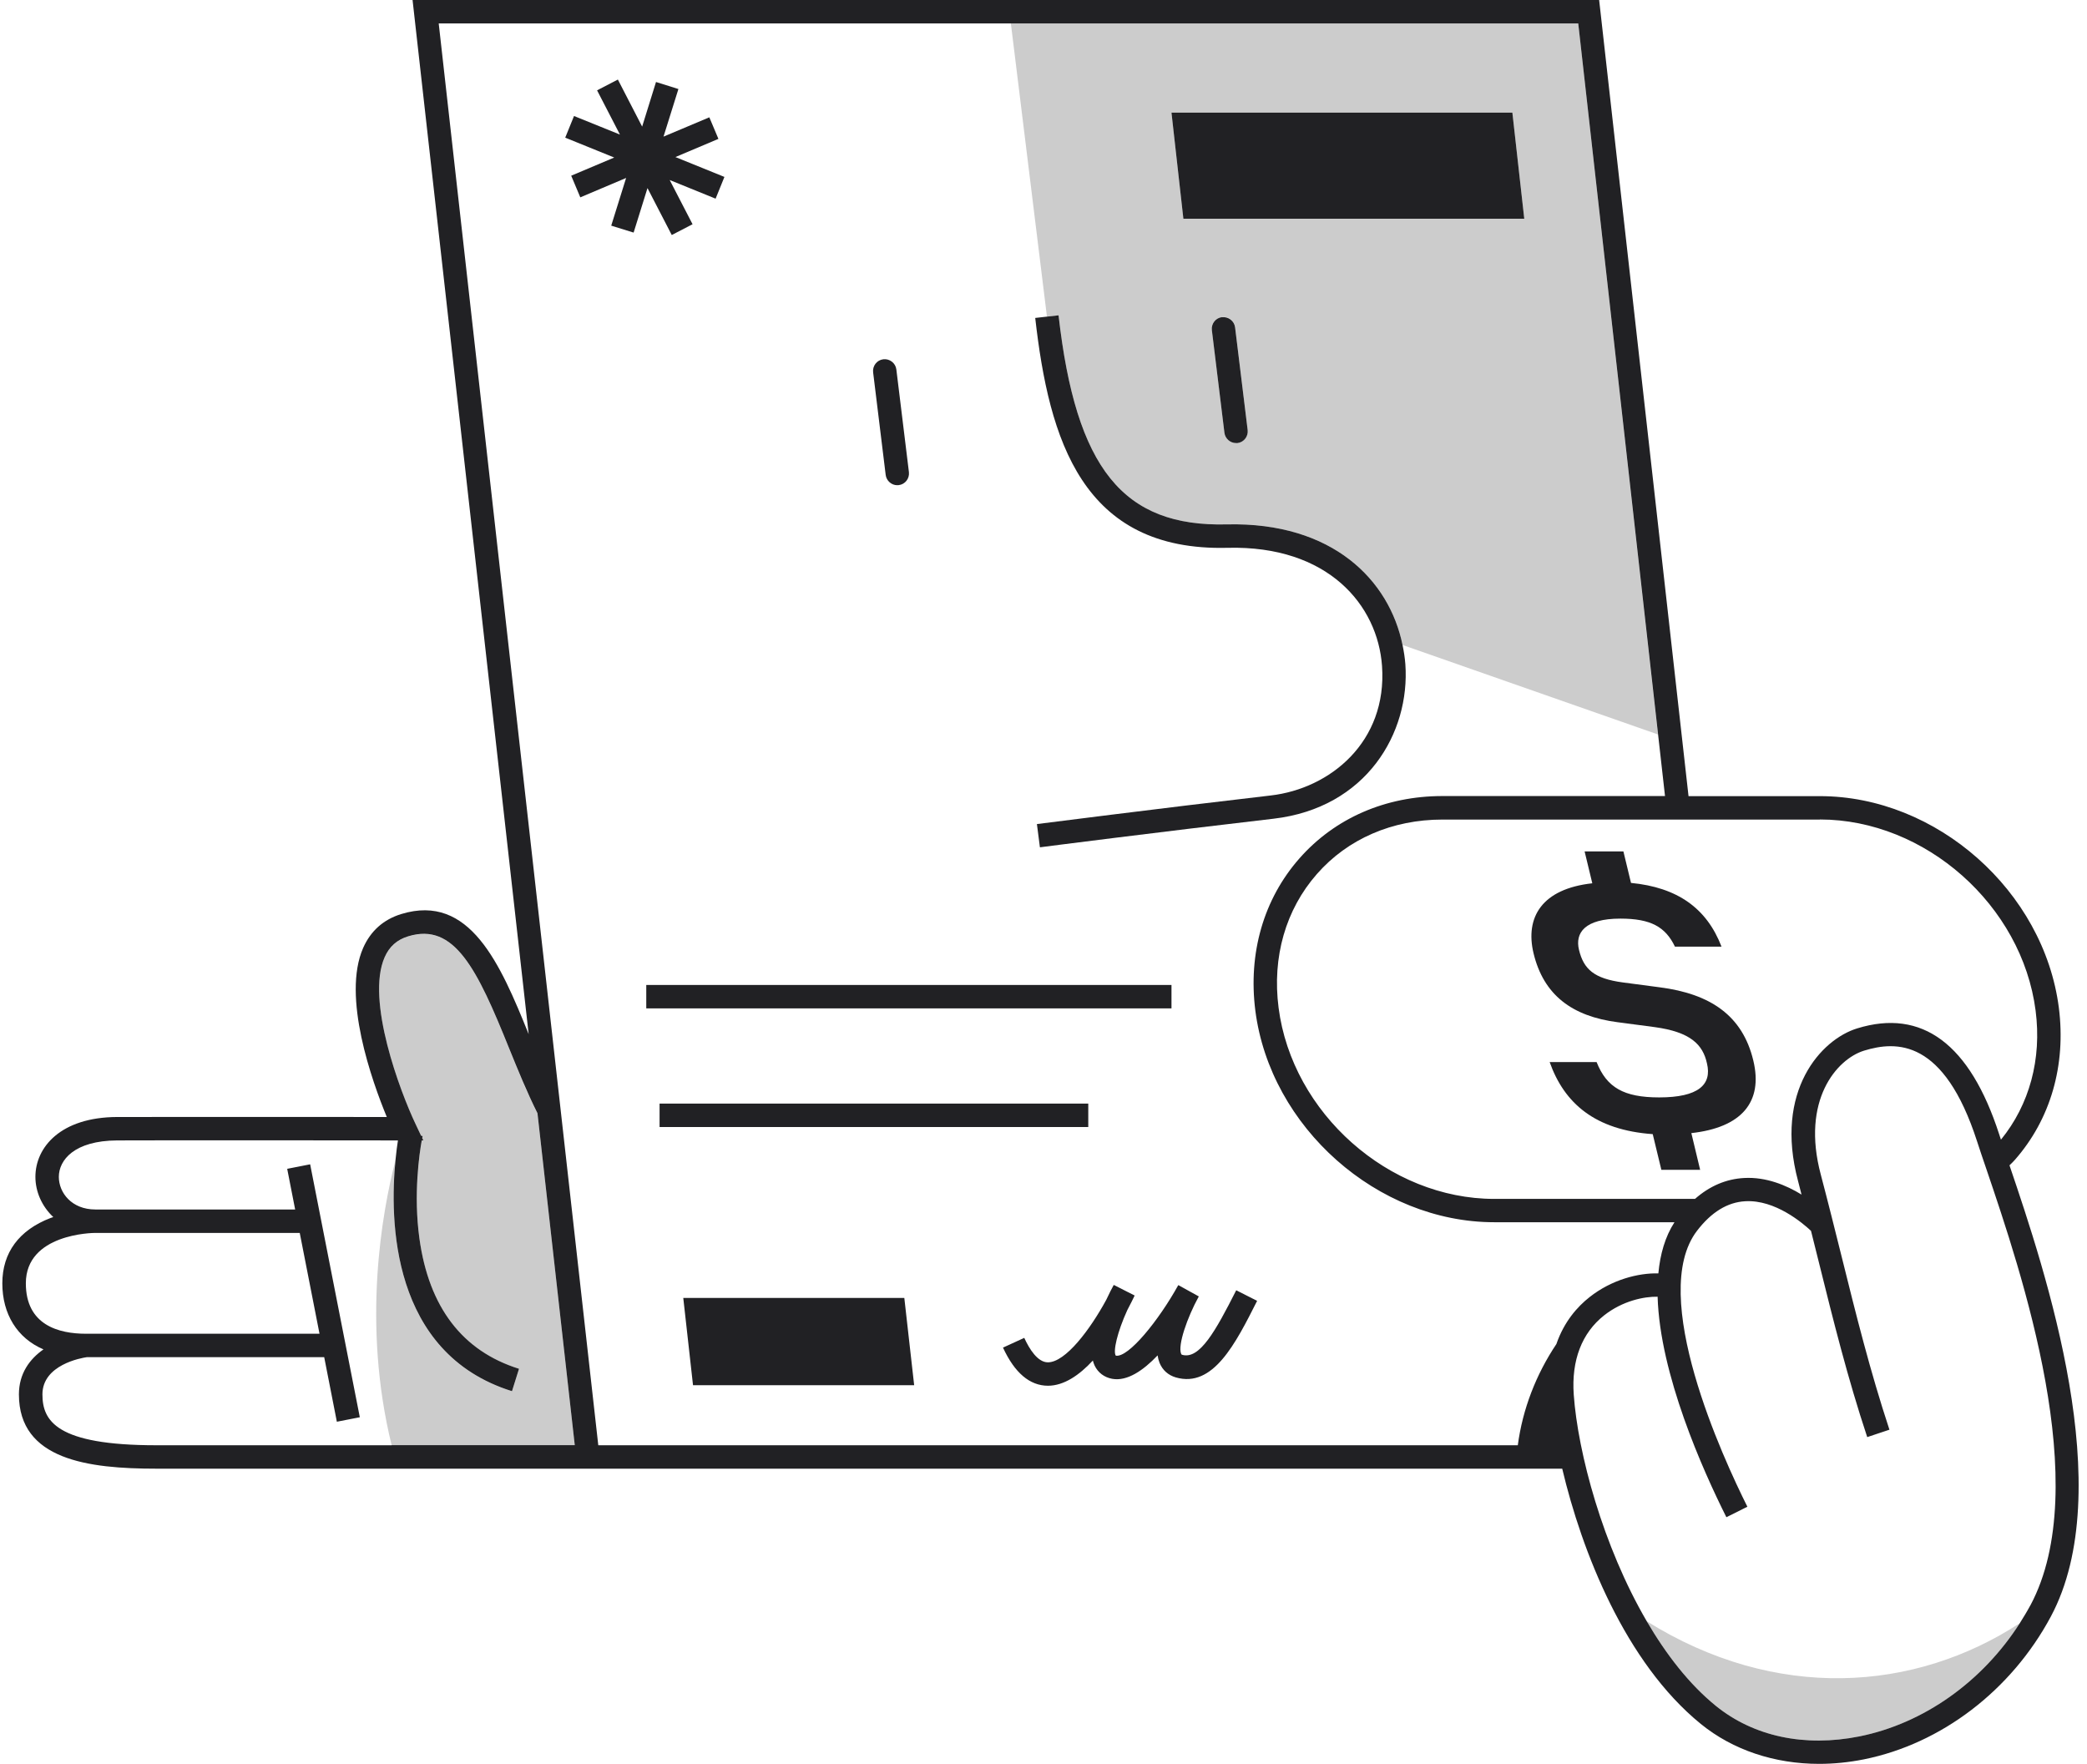 <svg xmlns="http://www.w3.org/2000/svg" width="226" height="191" viewBox="0 0 226 191" fill="none"><path d="M55.129 113.516C51.668 104.952 49.213 99.858 44.2 101.401C42.992 101.766 42.16 102.507 41.653 103.664C39.593 108.331 43.358 118.255 44.981 121.685L45.6 122.994L45.763 123.034C45.763 123.034 45.742 123.126 45.722 123.248L45.844 123.501H45.671C45.418 124.912 44.758 129.336 45.418 134.105C46.443 141.553 50.075 146.312 56.204 148.23L55.443 150.655C42.292 146.545 42.191 132.045 42.83 125.612C41.369 131.264 39.177 143.329 42.414 156.51H62.242L58.203 120.569C57.077 118.347 56.082 115.901 55.129 113.527V113.516Z" fill="#CCCCCC"></path><path d="M114.631 34.145C116.508 50.726 121.602 57.088 132.876 56.783C144.342 56.52 150.461 62.841 151.881 69.843L179.542 79.533L170.907 2.537H109.466L113.373 34.287L114.641 34.145H114.631ZM134.002 47.966C133.951 47.966 133.9 47.966 133.85 47.966C133.221 47.966 132.673 47.499 132.591 46.849L131.232 35.738C131.151 35.038 131.638 34.409 132.338 34.328C133.038 34.257 133.667 34.744 133.748 35.434L135.108 46.545C135.189 47.245 134.702 47.874 134.002 47.955V47.966ZM163.774 12.197L165.062 23.683H128.147L126.858 12.197H163.774Z" fill="#CCCCCC"></path><path d="M165.062 23.683L163.774 12.197H126.858L128.147 23.683H165.062Z" fill="#212124"></path><path d="M73.991 140.548L75.046 149.995H98.994L97.928 140.548H73.991Z" fill="#212124"></path><path d="M126.859 106.657H69.984V109.193H126.859V106.657Z" fill="#212124"></path><path d="M117.848 119.503H71.425V122.04H117.848V119.503Z" fill="#212124"></path><path d="M128.015 146.698C127.934 146.677 127.924 146.667 127.904 146.596C127.518 145.663 128.573 142.649 129.801 140.416C129.801 140.416 129.811 140.396 129.822 140.386L127.599 139.158C127.599 139.158 127.599 139.179 127.579 139.189C125.468 142.994 122.201 147.032 120.831 146.799C120.506 146.353 120.994 144.232 122.079 141.857C122.455 141.157 122.719 140.599 122.871 140.285L120.608 139.138C120.415 139.493 120.111 140.061 119.796 140.751C118.061 143.948 115.392 147.52 113.475 147.52C112.368 147.52 111.465 146.079 110.917 144.871L108.614 145.926C109.872 148.656 111.506 150.046 113.475 150.056C115.24 150.056 116.904 148.879 118.345 147.327C118.396 147.52 118.457 147.702 118.538 147.875C118.903 148.636 119.573 149.143 120.435 149.305C122.059 149.6 123.804 148.402 125.357 146.769C125.397 147.053 125.468 147.327 125.57 147.58C125.895 148.372 126.503 148.91 127.325 149.153C131.364 150.32 133.789 145.51 136.133 140.863L133.87 139.716C131.628 144.151 129.903 147.235 128.026 146.708L128.015 146.698Z" fill="#212124"></path><path d="M72.744 25.449L74.997 24.282L72.521 19.493L77.493 21.512L78.447 19.158L73.14 17.007L77.797 15.038L76.813 12.704L71.851 14.795L73.465 9.64L71.039 8.879L69.538 13.709L66.909 8.615L64.657 9.782L67.133 14.572L62.161 12.562L61.207 14.906L66.514 17.058L61.856 19.026L62.84 21.37L67.802 19.27L66.189 24.435L68.614 25.186L70.116 20.366L72.744 25.449Z" fill="#212124"></path><path d="M175.209 110.695L179.197 111.223C183.053 111.751 184.403 113.1 184.849 115.16C185.397 117.453 183.916 118.833 179.674 118.833C175.818 118.833 173.982 117.748 172.896 115.008H167.812C169.395 119.473 172.723 122.365 178.974 122.811L179.908 126.677H184.108L183.155 122.699C188.563 122.101 190.958 119.361 189.862 114.825C188.695 109.985 185.245 107.621 179.725 106.91L175.737 106.383C172.632 105.967 171.496 104.962 170.988 102.852C170.542 101.015 171.617 99.472 175.473 99.472C178.781 99.472 180.354 100.376 181.379 102.507H186.422C184.819 98.346 181.653 96.094 176.62 95.606L175.798 92.197H171.597L172.429 95.647C166.98 96.246 165.133 99.32 166.067 103.227C167.153 107.732 170.217 110.056 175.199 110.695H175.209Z" fill="#212124"></path><path d="M178.325 175.556C180.426 179.148 182.912 182.365 185.794 184.709C189.893 188.037 195.413 189.214 201.349 188.027C208.32 186.626 214.672 182.101 218.721 175.769C207.326 183.207 192.288 184.282 178.325 175.556Z" fill="#CCCCCC"></path><path d="M217.615 126.18C217.807 125.987 218.01 125.804 218.183 125.602C222.059 121.198 223.743 115.343 222.952 109.123C221.328 96.489 209.72 86.21 197.077 86.21H182.85L173.17 0H44.676L57.249 111.984C54.164 104.343 50.866 96.713 43.459 98.975C41.531 99.564 40.141 100.802 39.329 102.639C37.005 107.915 40.283 117.068 41.886 120.954C36.133 120.954 19.207 120.934 12.693 120.954C6.564 120.974 3.834 124.232 3.834 127.438C3.834 129.021 4.524 130.624 5.772 131.791C5.671 131.832 5.569 131.852 5.468 131.893C2.058 133.202 0.252 135.647 0.252 138.965C0.252 142.283 1.855 144.901 4.707 146.119C3.225 147.154 2.048 148.727 2.048 150.99C2.048 158.083 9.567 159.036 16.914 159.036H169.172C171.283 167.956 175.981 180.011 184.18 186.677C187.66 189.508 192.176 191 196.995 191C198.578 191 200.202 190.838 201.836 190.513C210.227 188.829 217.797 183.045 222.079 175.059C229.416 161.36 221.552 137.809 217.604 126.18H217.615ZM197.077 88.737C208.482 88.737 218.964 98.022 220.435 109.437C221.115 114.693 219.766 119.625 216.681 123.41C216.61 123.207 216.549 123.004 216.488 122.821C213.322 113.039 208.137 109.183 201.095 111.365C197.239 112.552 192.094 118.093 194.712 127.895C194.844 128.382 194.966 128.869 195.088 129.356C193.434 128.341 191.252 127.428 188.878 127.56C186.93 127.661 185.144 128.422 183.551 129.823H161.815C150.41 129.823 139.928 120.538 138.457 109.123C137.746 103.633 139.228 98.488 142.607 94.643C145.945 90.837 150.775 88.747 156.194 88.747H197.077V88.737ZM2.799 138.965C2.799 133.598 10.024 133.506 10.328 133.506H32.459L34.6 144.425H9.314C6.34 144.425 2.799 143.481 2.799 138.965ZM42.414 156.5H16.924C6.087 156.5 4.595 153.851 4.595 150.99C4.595 147.783 8.816 147.042 9.405 146.961H35.108L36.478 153.953L38.964 153.466L33.586 126.078L31.1 126.566L31.962 130.969H10.328C7.761 130.969 6.371 129.153 6.371 127.438C6.371 125.632 8.025 123.511 12.703 123.491C19.765 123.46 39.106 123.491 43.093 123.491C43.012 124.019 42.911 124.739 42.83 125.602C42.19 132.035 42.292 146.535 55.443 150.645L56.204 148.22C50.075 146.302 46.442 141.553 45.417 134.095C44.758 129.326 45.417 124.901 45.671 123.491H45.843L45.722 123.237C45.742 123.105 45.762 123.024 45.762 123.024L45.6 122.984L44.981 121.675C43.357 118.245 39.593 108.321 41.653 103.653C42.16 102.496 42.992 101.756 44.2 101.39C49.212 99.848 51.678 104.942 55.128 113.506C56.092 115.881 57.086 118.326 58.203 120.548L62.241 156.49H42.414V156.5ZM168.553 145.52C166.331 148.839 164.88 152.593 164.362 156.5H64.788L47.508 2.537H170.907L179.553 79.533L180.303 86.2H156.204C150.045 86.2 144.545 88.595 140.709 92.958C136.833 97.362 135.149 103.217 135.94 109.437C137.564 122.07 149.172 132.349 161.815 132.349H181.328C180.314 133.922 179.776 135.81 179.583 137.89C177.401 137.829 174.509 138.58 172.135 140.457C170.816 141.492 169.375 143.116 168.543 145.531L168.553 145.52ZM219.857 173.851C219.502 174.511 219.116 175.14 218.721 175.769C214.672 182.101 208.32 186.627 201.349 188.027C195.413 189.214 189.892 188.037 185.793 184.709C182.911 182.365 180.425 179.148 178.325 175.556C173.566 167.408 170.867 157.311 170.42 151.02C170.156 147.306 171.293 144.343 173.708 142.436C175.717 140.853 178.051 140.386 179.502 140.416C179.745 148.818 184.393 159.189 186.95 164.293L189.223 163.156C186.595 157.91 178.436 140.254 183.764 133.283C185.316 131.254 187.072 130.178 189 130.076C192.236 129.894 195.21 132.441 196.113 133.283C196.407 134.47 196.711 135.647 196.995 136.814C198.507 142.902 200.07 149.204 202.201 155.617L204.606 154.815C202.516 148.494 200.963 142.243 199.461 136.195C198.731 133.273 197.98 130.249 197.178 127.215C195.017 119.138 198.903 114.683 201.856 113.77C205.387 112.684 210.511 112.512 214.093 123.582C214.367 124.435 214.712 125.449 215.108 126.606C218.893 137.758 226.767 160.964 219.867 173.841L219.857 173.851Z" fill="#212124"></path><path d="M132.876 56.783C121.602 57.078 116.508 50.726 114.631 34.145L113.363 34.287L112.104 34.429C113.596 47.6 117.188 59.726 132.937 59.32C143.835 59.046 149.192 65.54 149.659 72.116C150.238 80.335 144.038 85.398 137.604 86.139C125.245 87.57 112.419 89.224 112.287 89.234L112.612 91.751C112.744 91.73 125.56 90.086 137.899 88.656C147.975 87.489 152.713 79.361 152.186 71.933C152.135 71.233 152.023 70.533 151.881 69.843C150.451 62.841 144.332 56.52 132.876 56.783Z" fill="#212124"></path><path d="M132.338 34.338C131.638 34.419 131.151 35.058 131.232 35.748L132.592 46.859C132.673 47.499 133.221 47.976 133.85 47.976C133.901 47.976 133.951 47.976 134.002 47.976C134.702 47.895 135.189 47.255 135.108 46.565L133.748 35.454C133.667 34.764 133.038 34.277 132.338 34.348V34.338Z" fill="#212124"></path><path d="M97.168 52.532C97.219 52.532 97.269 52.532 97.32 52.532C98.02 52.451 98.507 51.812 98.426 51.121L97.066 40.01C96.985 39.32 96.346 38.823 95.656 38.904C94.956 38.986 94.469 39.625 94.55 40.315L95.91 51.426C95.991 52.065 96.539 52.542 97.168 52.542V52.532Z" fill="#212124"></path></svg>